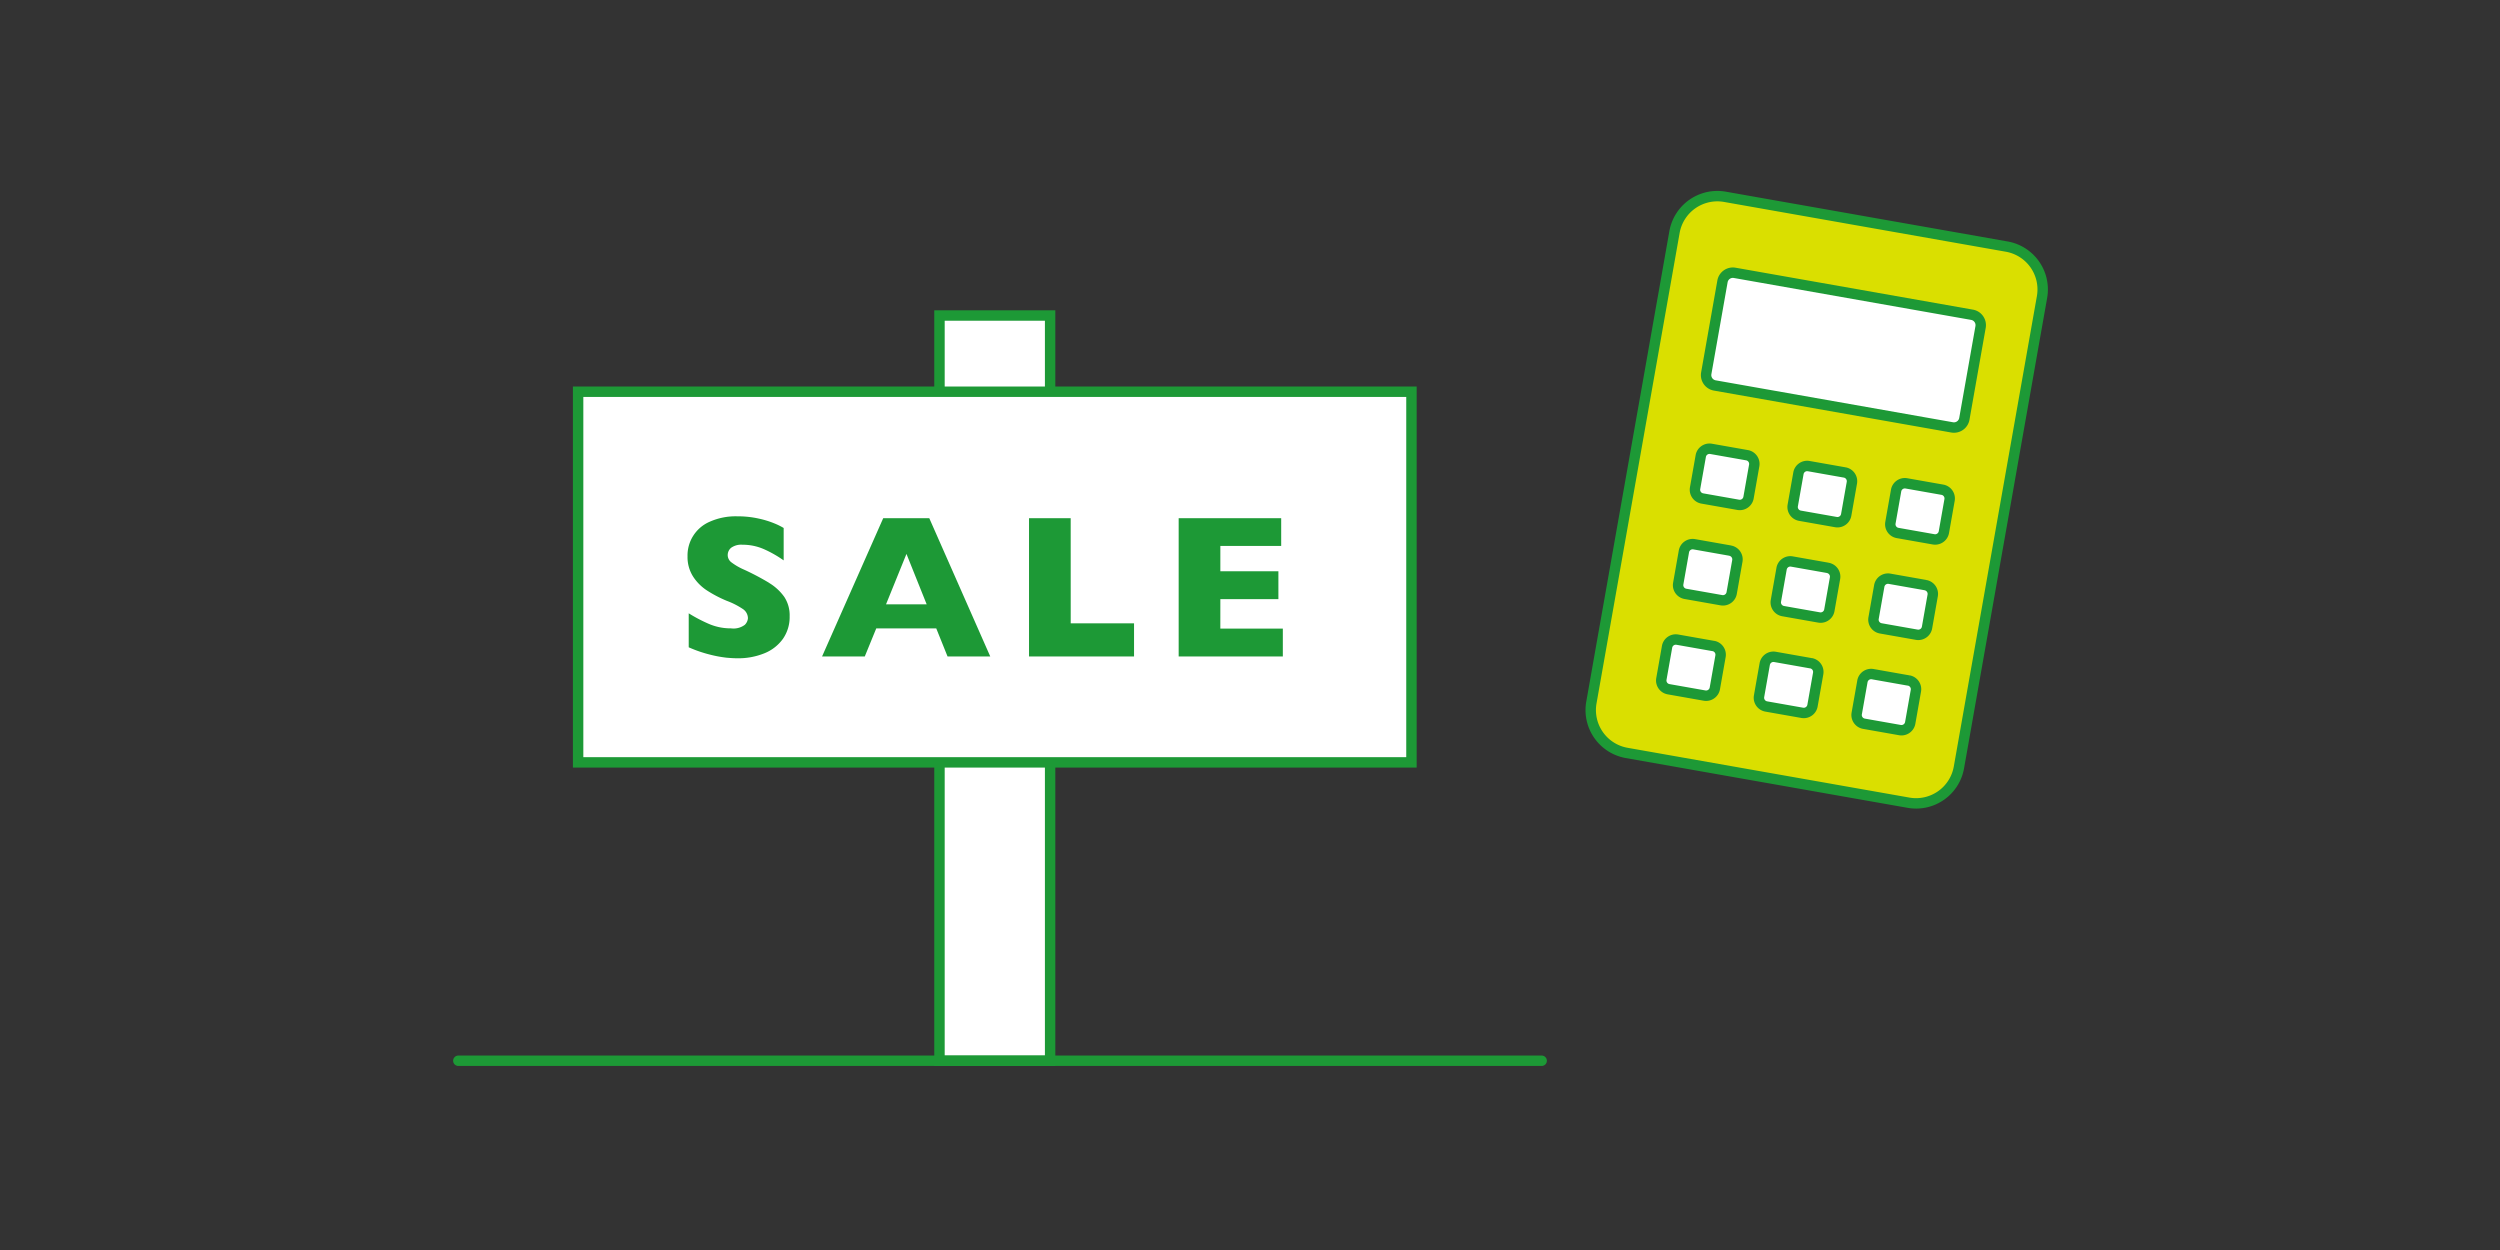 <svg xmlns="http://www.w3.org/2000/svg" width="240" height="120" viewBox="0 0 240 120">
  <rect x="0" y="0" width="240" height="120" fill="#333333" stroke="none"/>
  <g id="グループ_2887" data-name="グループ 2887" transform="translate(-1005 -2236)">
    <rect id="長方形_1288" data-name="長方形 1288" width="240" height="120" transform="translate(1005 2236)" fill="none"/>
    <g id="グループ_2913" data-name="グループ 2913" transform="translate(-0.5)">
      <g id="グループ_2896" data-name="グループ 2896" transform="translate(-24 6.061)">
        <g id="グループ_2890" data-name="グループ 2890" transform="translate(1085 2260.229)">
          <rect id="長方形_1289" data-name="長方形 1289" width="10.621" height="71.542" transform="translate(34.69)" fill="#fff" stroke="#1d9936" stroke-width="1"/>
          <rect id="長方形_1290" data-name="長方形 1290" width="80" height="35.582" transform="translate(0 7.316)" fill="#fff" stroke="#1d9936" stroke-width="1"/>
          <g id="グループ_2889" data-name="グループ 2889">
            <g id="グループ_2891" data-name="グループ 2891">
              <path id="パス_1563" data-name="パス 1563" d="M42.68,70.321a24.052,24.052,0,0,0-2.451-1.292,5.859,5.859,0,0,1-1.2-.7.87.87,0,0,1-.335-.68.9.9,0,0,1,.335-.708,1.649,1.649,0,0,1,1.082-.287,5.066,5.066,0,0,1,2.14.46,10.929,10.929,0,0,1,1.814,1.043V65.046a6.206,6.206,0,0,0-.842-.421,8.889,8.889,0,0,0-1.556-.483,9.222,9.222,0,0,0-2.054-.216,6.094,6.094,0,0,0-2.642.517,3.522,3.522,0,0,0-2.135,3.322,3.488,3.488,0,0,0,.522,1.925,4.528,4.528,0,0,0,1.345,1.354,11.843,11.843,0,0,0,1.915,1,7.356,7.356,0,0,1,1.5.761,1.084,1.084,0,0,1,.517.9,1,1,0,0,1-.3.637,1.819,1.819,0,0,1-1.326.34,5.282,5.282,0,0,1-2.082-.411,14.458,14.458,0,0,1-1.977-1.034V76.5a12.433,12.433,0,0,0,2.063.708,11.347,11.347,0,0,0,1.589.292q.6.053,1.01.053a6.646,6.646,0,0,0,2.614-.483,4.026,4.026,0,0,0,1.776-1.393,3.66,3.66,0,0,0,.637-2.154,3.206,3.206,0,0,0-.522-1.872,4.848,4.848,0,0,0-1.441-1.326" transform="translate(-24.333 -44.649)" fill="#1d9936"/>
              <path id="パス_1564" data-name="パス 1564" d="M83.531,64.53,77.662,77.8h4.1l1.1-2.69h5.763l1.082,2.69h4.1L87.954,64.53ZM83.8,72.8l1.963-4.844L87.705,72.8Z" transform="translate(-54.243 -45.071)" fill="#1d9936"/>
              <path id="パス_1565" data-name="パス 1565" d="M147.536,64.53h-4V77.8h10.082V74.621h-6.08Z" transform="translate(-100.25 -45.071)" fill="#1d9936"/>
              <path id="パス_1566" data-name="パス 1566" d="M195.185,72.295h5.572V69.624h-5.572V67.192h5.84V64.53h-9.842V77.8h10V75.129h-6Z" transform="translate(-133.531 -45.071)" fill="#1d9936"/>
            </g>
          </g>
        </g>
        <line id="線_18" data-name="線 18" x2="104" transform="translate(1073.5 2331.771)" fill="none" stroke="#1d9936" stroke-linecap="round" stroke-width="1"/>
      </g>
      <g id="グループ_2898" data-name="グループ 2898" transform="matrix(0.985, 0.174, -0.174, 0.985, 1166.978, 2254.167)">
        <g id="グループ_2899" data-name="グループ 2899">
          <path id="パス_1569" data-name="パス 1569" d="M31.656,0H4.164A4.176,4.176,0,0,0,0,4.164V50.032A4.176,4.176,0,0,0,4.164,54.2H31.656a4.176,4.176,0,0,0,4.164-4.164V4.164A4.176,4.176,0,0,0,31.656,0" fill="#dadf00" stroke="#1d9936" stroke-width="1"/>
          <path id="パス_1570" data-name="パス 1570" d="M53.929,39.033H30.792a1.012,1.012,0,0,0-1.009,1.009V49a1.012,1.012,0,0,0,1.009,1.009H53.929A1.012,1.012,0,0,0,54.937,49V40.042a1.011,1.011,0,0,0-1.009-1.009" transform="translate(-24.424 -32.01)" fill="#fff" stroke="#1d9936" stroke-width="1"/>
          <path id="パス_1571" data-name="パス 1571" d="M38.939,133.676H35.427a.852.852,0,0,0-.849.849v3.138a.851.851,0,0,0,.849.849h3.511a.852.852,0,0,0,.849-.849v-3.138a.852.852,0,0,0-.849-.849" transform="translate(-28.356 -109.623)" fill="#fff" stroke="#1d9936" stroke-width="1"/>
          <path id="パス_1572" data-name="パス 1572" d="M91.843,133.676H88.332a.852.852,0,0,0-.849.849v3.138a.851.851,0,0,0,.849.849h3.511a.852.852,0,0,0,.849-.849v-3.138a.852.852,0,0,0-.849-.849" transform="translate(-71.742 -109.623)" fill="#fff" stroke="#1d9936" stroke-width="1"/>
          <path id="パス_1573" data-name="パス 1573" d="M144.748,133.676h-3.511a.852.852,0,0,0-.849.849v3.138a.851.851,0,0,0,.849.849h3.511a.852.852,0,0,0,.849-.849v-3.138a.852.852,0,0,0-.849-.849" transform="translate(-115.127 -109.623)" fill="#fff" stroke="#1d9936" stroke-width="1"/>
          <path id="パス_1574" data-name="パス 1574" d="M38.939,185.346H35.427a.852.852,0,0,0-.849.849v3.138a.851.851,0,0,0,.849.849h3.511a.852.852,0,0,0,.849-.849V186.2a.852.852,0,0,0-.849-.849" transform="translate(-28.356 -151.996)" fill="#fff" stroke="#1d9936" stroke-width="1"/>
          <path id="パス_1575" data-name="パス 1575" d="M91.843,185.346H88.332a.852.852,0,0,0-.849.849v3.138a.851.851,0,0,0,.849.849h3.511a.852.852,0,0,0,.849-.849V186.2a.852.852,0,0,0-.849-.849" transform="translate(-71.742 -151.996)" fill="#fff" stroke="#1d9936" stroke-width="1"/>
          <path id="パス_1576" data-name="パス 1576" d="M144.748,185.346h-3.511a.852.852,0,0,0-.849.849v3.138a.851.851,0,0,0,.849.849h3.511a.852.852,0,0,0,.849-.849V186.2a.852.852,0,0,0-.849-.849" transform="translate(-115.127 -151.996)" fill="#fff" stroke="#1d9936" stroke-width="1"/>
          <path id="パス_1577" data-name="パス 1577" d="M38.939,237.017H35.427a.852.852,0,0,0-.849.849V241a.851.851,0,0,0,.849.849h3.511a.852.852,0,0,0,.849-.849v-3.138a.852.852,0,0,0-.849-.849" transform="translate(-28.356 -194.369)" fill="#fff" stroke="#1d9936" stroke-width="1"/>
          <path id="パス_1578" data-name="パス 1578" d="M91.843,237.017H88.332a.852.852,0,0,0-.849.849V241a.851.851,0,0,0,.849.849h3.511a.852.852,0,0,0,.849-.849v-3.138a.852.852,0,0,0-.849-.849" transform="translate(-71.742 -194.369)" fill="#fff" stroke="#1d9936" stroke-width="1"/>
          <path id="パス_1579" data-name="パス 1579" d="M144.748,237.017h-3.511a.852.852,0,0,0-.849.849V241a.851.851,0,0,0,.849.849h3.511A.852.852,0,0,0,145.6,241v-3.138a.852.852,0,0,0-.849-.849" transform="translate(-115.127 -194.369)" fill="#fff" stroke="#1d9936" stroke-width="1"/>
        </g>
      </g>
    </g>
  </g>
</svg>
